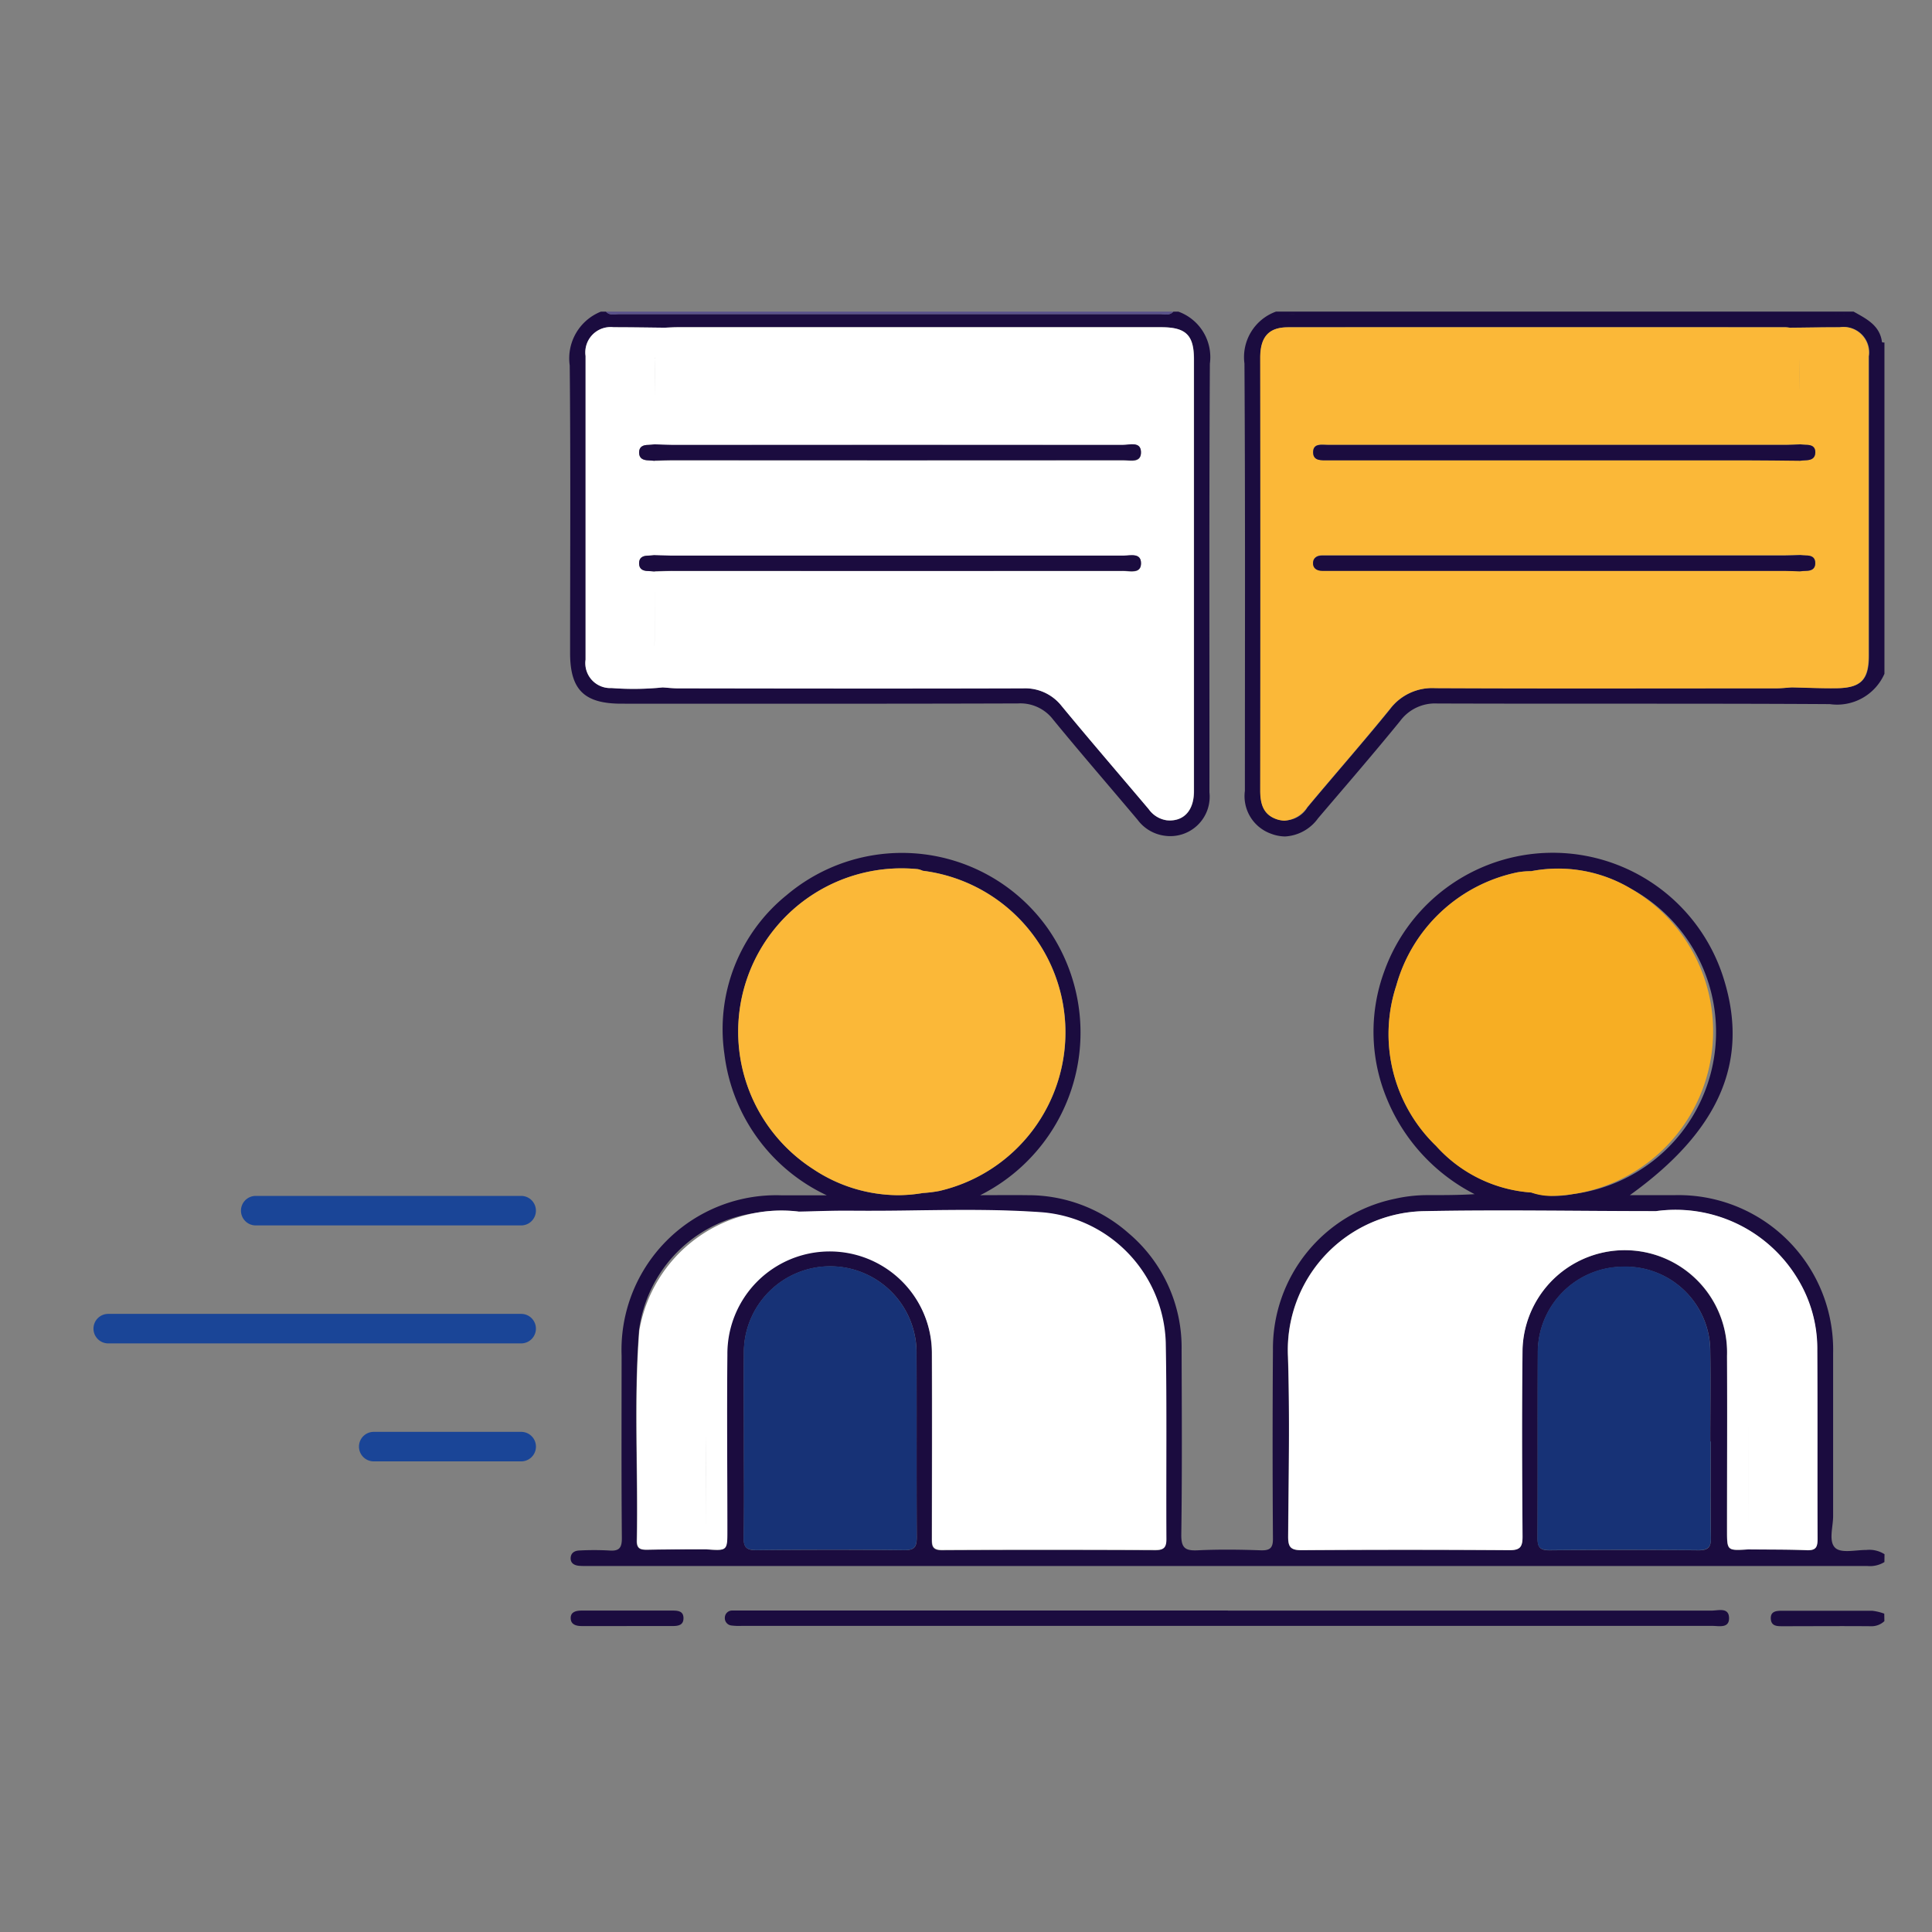 <svg xmlns="http://www.w3.org/2000/svg" width="62" height="62" viewBox="0 0 62 62">
  <rect x="0" y="0" width="62" height="62" fill="#808080" stroke="none"/>
  <g id="comunicacion" transform="translate(-238 -2223)">
    <g id="Grupo_9184" data-name="Grupo 9184" transform="translate(0 -2686.405)">
      <path id="Trazado_28652" data-name="Trazado 28652" d="M42.392,180.36a.881.881,0,0,1-.545.127q-20.552,0-41.1,0c-.082,0-.165,0-.247-.007-.152-.014-.275-.083-.268-.251s.133-.236.283-.24a8.866,8.866,0,0,1,.947,0c.316.025.416-.069.413-.4-.017-1.95-.009-3.9-.008-5.849A4.964,4.964,0,0,1,7,168.591H8.451a5.783,5.783,0,0,1-3.285-4.536,5.528,5.528,0,0,1,2-5.1A5.731,5.731,0,0,1,15.525,160a5.841,5.841,0,0,1-2.149,8.587c.508,0,1.016-.007,1.523,0a4.864,4.864,0,0,1,3.239,1.221,4.8,4.8,0,0,1,1.7,3.736c.006,1.977.018,3.955-.01,5.931-.006.438.129.527.53.508.671-.032,1.346-.024,2.017,0,.307.01.4-.078.394-.39q-.021-3.027,0-6.055a4.907,4.907,0,0,1,3.924-4.838,4.7,4.7,0,0,1,1.062-.115c.49,0,.979,0,1.486-.031a5.984,5.984,0,0,1-2.809-3.045,5.608,5.608,0,0,1-.092-4.1,5.744,5.744,0,0,1,10.9.248c.817,2.634-.138,4.861-3.017,6.929h1.437a4.963,4.963,0,0,1,5.086,5.069c0,1.744,0,3.488,0,5.231,0,.352-.156.819.074,1.024.195.174.651.061.992.062a.907.907,0,0,1,.583.136Zm-30.86-22.185a.744.744,0,0,0-.153-.051,5.242,5.242,0,0,0-3.365,9.623,4.853,4.853,0,0,0,3.523.77,4.361,4.361,0,0,0,.526-.066,5.225,5.225,0,0,0-.531-10.276m19.528.013a2.6,2.6,0,0,0-.444.037,5.109,5.109,0,0,0-3.886,3.629,4.984,4.984,0,0,0,1.276,5.151,4.527,4.527,0,0,0,3.052,1.494,2.72,2.72,0,0,0,1.335.052,5.24,5.24,0,0,0,1.866-9.8,4.558,4.558,0,0,0-3.2-.564m4,10.913c-2.47,0-4.941-.048-7.411,0a4.457,4.457,0,0,0-4.4,4.669c.061,1.92.02,3.844.005,5.766,0,.328.065.448.423.446q3.336-.025,6.671,0c.348,0,.43-.1.428-.438-.015-2-.024-4.009,0-6.013a3.283,3.283,0,0,1,6.563.215c.011,1.867,0,3.734,0,5.6,0,.654,0,.654.679.611.631.007,1.262,0,1.892.026.294.012.332-.117.331-.364-.007-2.017,0-4.035-.008-6.052a4.3,4.3,0,0,0-.641-2.309,4.575,4.575,0,0,0-4.534-2.156m-27.511.016a4.358,4.358,0,0,0-1.349.035,4.366,4.366,0,0,0-3.773,3.784c-.174,2.245-.031,4.5-.076,6.744,0,.255.117.292.327.288.631-.011,1.261-.01,1.892-.014.683.048.683.048.683-.6,0-1.88-.015-3.761,0-5.641a3.284,3.284,0,1,1,6.567-.064c.01,1.976.005,3.953,0,5.93,0,.241-.006.407.331.405q3.417-.021,6.834,0c.269,0,.351-.081.35-.349-.012-2.1.017-4.2-.02-6.3a4.331,4.331,0,0,0-3.953-4.186c-2.04-.149-4.088-.032-6.132-.053-.562-.006-1.124.019-1.686.029m29.264,7.369h0c0-.961.015-1.923,0-2.884a2.721,2.721,0,0,0-2.8-2.726,2.754,2.754,0,0,0-2.735,2.768c-.01,1.977,0,3.955-.009,5.932,0,.3.071.4.387.4q2.389-.024,4.778,0c.309,0,.4-.091.4-.4-.017-1.03-.007-2.06-.007-3.09m-31.028-.017c0,1.03.013,2.059-.007,3.089-.007.332.1.417.421.414,1.578-.015,3.157-.017,4.735,0,.343,0,.4-.117.4-.425-.012-1.949,0-3.9-.008-5.848a2.771,2.771,0,1,0-5.541-.032c-.01.933,0,1.867,0,2.8" transform="translate(256.081 4779.173)" fill="#1b0c3f"/>
      <path id="Trazado_28653" data-name="Trazado 28653" d="M19.533,0a1.552,1.552,0,0,1,1.01,1.669c-.026,4.586-.011,9.172-.014,13.758a1.264,1.264,0,0,1-1.441,1.391,1.289,1.289,0,0,1-.862-.508c-.9-1.07-1.82-2.129-2.707-3.212a1.324,1.324,0,0,0-1.131-.525c-4.242.014-8.484.008-12.726.008-1.2,0-1.65-.448-1.65-1.629C.013,7.877.031,4.8,0,1.726A1.615,1.615,0,0,1,1,0h.165c.121.137.282.079.426.079q8.678,0,17.356,0c.143,0,.3.057.426-.079ZM3.054.517C2.506.511,1.958.5,1.411.5a.813.813,0,0,0-.9.924q0,4.871,0,9.743a.8.8,0,0,0,.834.913,9.425,9.425,0,0,0,1.64-.02c.164.01.327.03.491.03q5.536,0,11.073,0a1.489,1.489,0,0,1,1.248.576c.916,1.111,1.856,2.2,2.787,3.3a.854.854,0,0,0,.577.358c.537.05.874-.3.875-.929q0-6.937,0-13.874C20.032.751,19.773.5,18.983.5H3.464c-.137,0-.274.01-.411.015" transform="translate(256.283 4919.406)" fill="#1b0c3f"/>
      <path id="Unión_99" data-name="Unión 99" d="M6007.84,5729.75a1.278,1.278,0,0,1-.826-1.371c0-4.571.014-9.143-.014-13.712a1.552,1.552,0,0,1,1.011-1.667h18.537c.408.231.843.436.911.981l.038.011.041,0v10.63a1.66,1.66,0,0,1-1.752.974c-2.292-.014-4.582-.014-6.872-.014-1.909,0-3.819,0-5.727-.006a1.392,1.392,0,0,0-1.193.564c-.858,1.054-1.748,2.082-2.629,3.116a1.4,1.4,0,0,1-1.059.587A1.308,1.308,0,0,1,6007.84,5729.75Zm.557-16.247c-.614,0-.885.31-.887.974q0,6.939,0,13.878c0,.422.086.777.514.93a.853.853,0,0,0,1-.378c.879-1.055,1.787-2.085,2.65-3.15a1.7,1.7,0,0,1,1.454-.676c3.651.017,7.3.007,10.952.006.163,0,.327-.02.49-.03.479.009.959.033,1.439.027.785-.011,1.033-.27,1.033-1.048q0-2,0-4c0-1.867,0-3.735,0-5.6a.819.819,0,0,0-.933-.935c-.536,0-1.071.009-1.606.014a1.12,1.12,0,0,0-.123-.014H6008.4Zm17.762-.412h0Zm-17.558-.012c-.065,0-.134.012-.2.012C6008.467,5713.092,6008.536,5713.08,6008.6,5713.08Zm17.507.01c-.051,0-.1-.01-.15-.01C6026.006,5713.08,6026.057,5713.087,6026.107,5713.09Zm.1,0a.26.26,0,0,0,.166-.076A.26.26,0,0,1,6026.2,5713.089Z" transform="translate(-5729.064 -793.595)" fill="#1b0c3f" stroke="rgba(0,0,0,0)" stroke-miterlimit="10" stroke-width="1"/>
      <path id="Trazado_28655" data-name="Trazado 28655" d="M353.407,378.551a.6.6,0,0,1-.445.163c-.932-.008-1.864,0-2.8,0-.181,0-.387.011-.4-.239s.189-.257.374-.257c.959,0,1.919,0,2.878,0a1.66,1.66,0,0,1,.389.093Z" transform="translate(-54.935 4582.878)" fill="#1b0c3f"/>
      <path id="Trazado_28656" data-name="Trazado 28656" d="M28.736,0c-.121.136-.283.079-.426.079q-8.678,0-17.355,0c-.143,0-.305.058-.426-.079Z" transform="translate(246.916 4919.406)" fill="#59518b"/>
      <path id="Trazado_28659" data-name="Trazado 28659" d="M61.312,378.135q7.763,0,15.526,0c.211,0,.549-.113.557.233s-.325.257-.543.257q-15.567,0-31.135,0a2.021,2.021,0,0,1-.328-.011.238.238,0,0,1-.22-.254.232.232,0,0,1,.246-.227c.124,0,.247,0,.371,0H61.312" transform="translate(216.092 4582.956)" fill="#1b0c3f"/>
      <path id="Trazado_28660" data-name="Trazado 28660" d="M2.069,378.735c-.48,0-.959,0-1.439,0-.182,0-.35-.047-.354-.252s.172-.245.351-.245q1.46,0,2.919,0c.176,0,.349.016.35.243s-.169.253-.346.253H2.069" transform="translate(256.038 4582.852)" fill="#1b0c3f"/>
      <path id="Unión_105" data-name="Unión 105" d="M6016.487,5723.508c0-1.976.009-3.952,0-5.929a3.283,3.283,0,1,0-6.566.063c-.02,1.88,0,3.761,0,5.642,0,.651,0,.651-.684.6-.63,0-1.261,0-1.891.014-.21,0-.333-.033-.327-.287.044-2.248-.1-4.5.076-6.744a4.63,4.63,0,0,1,5.121-3.819c.563-.011,1.125-.035,1.686-.029.7.006,1.4,0,2.1-.011,1.345-.018,2.691-.035,4.033.063a4.33,4.33,0,0,1,3.954,4.187c.038,2.1.009,4.2.021,6.3,0,.269-.08.351-.351.349-2.277-.009-4.555-.012-6.833,0h0C6016.481,5723.915,6016.486,5723.749,6016.487,5723.508Zm-7.255-.025c0-1.083,0-2.165,0-3.247C6009.227,5721.318,6009.232,5722.4,6009.232,5723.483Z" transform="translate(-5748.578 -764.762)" fill="#fff" stroke="rgba(0,0,0,0)" stroke-miterlimit="10" stroke-width="1"/>
      <path id="Unión_104" data-name="Unión 104" d="M6023.667,5723.9c-.63-.026-1.261-.019-1.892-.026,0-1.336.014-2.673.013-4.009,0,1.336-.013,2.673-.013,4.009-.679.042-.679.042-.679-.611,0-1.867.008-3.734,0-5.6a3.283,3.283,0,0,0-6.563-.215c-.024,2-.015,4.009,0,6.013,0,.337-.079.441-.426.438q-3.336-.023-6.672,0c-.358,0-.426-.118-.423-.446.014-1.923.055-3.846-.006-5.766a4.458,4.458,0,0,1,4.4-4.668c2.47-.047,4.941,0,7.411,0a4.573,4.573,0,0,1,4.534,2.154,4.3,4.3,0,0,1,.641,2.31c.011,2.017,0,4.034.008,6.052,0,.236-.035.364-.294.364Z" transform="translate(-5727.672 -764.748)" fill="#fff" stroke="rgba(0,0,0,0)" stroke-miterlimit="10" stroke-width="1"/>
      <path id="Unión_102" data-name="Unión 102" d="M6011.576,5723.4a4.918,4.918,0,0,0,2.738-2.03,5.183,5.183,0,0,0,.972-3.062,5.183,5.183,0,0,1-.972,3.063,4.918,4.918,0,0,1-2.738,2.03,4.525,4.525,0,0,1-3.052-1.494,4.987,4.987,0,0,1-1.276-5.152,5.11,5.11,0,0,1,3.886-3.629,2.521,2.521,0,0,1,.444-.037,4.557,4.557,0,0,1,3.2.563,5.285,5.285,0,0,1-2.539,9.857A1.844,1.844,0,0,1,6011.576,5723.4Z" transform="translate(-5724.438 -775.726)" fill="#f7ae23" stroke="rgba(0,0,0,0)" stroke-miterlimit="10" stroke-width="1"/>
      <path id="Unión_103" data-name="Unión 103" d="M6009.4,5722.651a5.242,5.242,0,0,1,3.365-9.622.743.743,0,0,1,.154.051,5.225,5.225,0,0,1,.53,10.276,4.174,4.174,0,0,1-.525.065,4.594,4.594,0,0,1-1.956-1.165,5.369,5.369,0,0,1-1.724-4.074,5.369,5.369,0,0,0,1.724,4.074,4.594,4.594,0,0,0,1.956,1.165,4.82,4.82,0,0,1-.814.071A4.992,4.992,0,0,1,6009.4,5722.651Z" transform="translate(-5745.309 -775.731)" fill="#fbb838" stroke="rgba(0,0,0,0)" stroke-miterlimit="10" stroke-width="1"/>
      <path id="Trazado_28665" data-name="Trazado 28665" d="M287.375,283.672c0,1.03-.011,2.06.007,3.09.005.307-.086.4-.4.4q-2.389-.021-4.778,0c-.316,0-.389-.1-.387-.4.013-1.977,0-3.955.009-5.932a2.755,2.755,0,0,1,2.735-2.768,2.721,2.721,0,0,1,2.8,2.726c.018.961,0,1.923,0,2.884Z" transform="translate(5.521 4671.988)" fill="#173276"/>
      <path id="Trazado_28666" data-name="Trazado 28666" d="M50.614,283.654c0-.933-.008-1.867,0-2.8a2.771,2.771,0,1,1,5.541.032c.007,1.949,0,3.9.008,5.848,0,.308-.059.429-.4.425-1.578-.019-3.157-.016-4.735,0-.32,0-.428-.082-.421-.414.02-1.029.007-2.059.008-3.089" transform="translate(211.255 4671.99)" fill="#173276"/>
      <path id="Unión_100" data-name="Unión 100" d="M6025.651,5728.822a.861.861,0,0,1-.578-.357c-.93-1.1-1.87-2.191-2.786-3.3a1.489,1.489,0,0,0-1.248-.576c-3.69.011-7.382.006-11.073,0-.164,0-.327-.02-.49-.03a2.535,2.535,0,0,1-.265-1.21,2.535,2.535,0,0,0,.265,1.21,9.3,9.3,0,0,1-1.641.02.8.8,0,0,1-.833-.912q0-4.871,0-9.743a.813.813,0,0,1,.9-.924c.547,0,1.1.009,1.644.015.136-.006.274-.015.41-.015h15.52c.79,0,1.048.251,1.048,1.02q0,6.938,0,13.874c0,.589-.3.934-.773.934C6025.72,5728.827,6025.686,5728.825,6025.651,5728.822Zm-16.437-5.6c.023-.794.006-1.59.008-2.385C6009.22,5721.628,6009.235,5722.424,6009.213,5723.218Zm.006-2.909c-.066.006-.133.014-.2.015-.165,0-.3.05-.3.247s.133.245.3.248c.068,0,.135.009.2.014.178,0,.355-.012.534-.012q7.249,0,14.5,0c.218,0,.56.1.572-.226.014-.37-.348-.261-.572-.261q-7.246-.01-14.5,0c-.178,0-.355-.01-.534-.014v0Zm0-3.553c-.068.006-.135.018-.2.018-.167,0-.3.047-.3.245s.136.245.3.251c.068,0,.135.009.2.015.178,0,.357-.014.535-.014q7.249,0,14.5,0c.227,0,.585.1.57-.271-.014-.333-.36-.218-.572-.218q-7.248-.01-14.5,0c-.178,0-.355-.012-.534-.018Zm0-2.754c0,.459.005.918.005,1.377,0-.459,0-.918-.005-1.377q0-.018,0-.035Q6009.216,5713.985,6009.217,5714Z" transform="translate(-5750.211 -793.094)" fill="#fff" stroke="rgba(0,0,0,0)" stroke-miterlimit="10" stroke-width="1"/>
      <path id="Unión_101" data-name="Unión 101" d="M6007.514,5728.783c-.428-.153-.516-.507-.514-.929q.011-6.94,0-13.878c0-.664.272-.974.886-.974q7.988-.005,15.975,0a1.16,1.16,0,0,1,.123.013c.535,0,1.071-.017,1.606-.013a.819.819,0,0,1,.933.935c0,1.868,0,3.734,0,5.6q0,2,0,4c0,.779-.248,1.038-1.033,1.048-.479.006-.959-.017-1.438-.027a2.211,2.211,0,0,0,.26-1.191,2.211,2.211,0,0,1-.26,1.191c-.163.011-.327.03-.49.03-3.651,0-7.3.011-10.952-.006a1.7,1.7,0,0,0-1.455.676c-.864,1.064-1.771,2.095-2.65,3.15a.967.967,0,0,1-.723.427A.812.812,0,0,1,6007.514,5728.783Zm16.306-7.965c.164,0,.328.009.493.014,0,.672,0,1.342,0,2.013v0c0-.671,0-1.341,0-2.013.068,0,.135-.012.2-.014.167,0,.3-.053.3-.248s-.136-.245-.3-.246c-.068,0-.135-.009-.2-.015v-3.023c.066-.006.135-.014.2-.017.165-.008.3-.058.3-.251s-.136-.243-.3-.245c-.068,0-.135-.011-.2-.017-.136.006-.272.017-.41.017q-7.367,0-14.735,0c-.193,0-.473-.066-.472.237,0,.259.219.256.412.256h.06c.082,0,.165,0,.247,0h13.128c.59,0,1.18.01,1.77.015v3.023c-.165.006-.33.013-.493.013q-7.251,0-14.5,0c-.11,0-.221,0-.33,0-.159,0-.283.071-.295.227-.012.183.121.262.295.266.109,0,.219,0,.33,0Zm.495-6.815q-.005.516,0,1.033,0-.516,0-1.033v0Z" transform="translate(-5728.559 -793.093)" fill="#fbb838" stroke="rgba(0,0,0,0)" stroke-miterlimit="10" stroke-width="1"/>
      <path id="Trazado_28675" data-name="Trazado 28675" d="M20.687,39.162c-.067,0-.135-.012-.2-.014-.166-.006-.3-.059-.3-.252s.135-.242.3-.244c.067,0,.134-.012.2-.018.178.006.356.017.534.017q7.25,0,14.5,0c.212,0,.557-.116.571.218.015.368-.343.271-.571.272q-7.25.006-14.5,0c-.178,0-.357.009-.535.013" transform="translate(238.323 4885.03)" fill="#1b0c3f"/>
      <path id="Trazado_28676" data-name="Trazado 28676" d="M20.691,71.4c-.067,0-.134-.012-.2-.014-.167,0-.3-.055-.3-.248s.134-.243.3-.246c.067,0,.134-.01.2-.015.178,0,.356.014.535.014q7.248,0,14.5,0c.224,0,.585-.107.572.263-.012.321-.354.225-.571.225q-7.248.006-14.5,0c-.178,0-.356.008-.535.013" transform="translate(238.318 4856.344)" fill="#1b0c3f"/>
      <path id="Trazado_28677" data-name="Trazado 28677" d="M232.072,38.628c.067.006.135.016.2.017.167,0,.305.046.3.244s-.139.244-.3.252c-.068,0-.135.011-.2.016-.59-.005-1.179-.015-1.769-.015q-6.564,0-13.128,0h-.247c-.2,0-.471.03-.472-.256,0-.3.279-.238.473-.238q7.367,0,14.733,0c.137,0,.274-.011.41-.017" transform="translate(63.684 4885.035)" fill="#1b0c3f"/>
      <path id="Trazado_28678" data-name="Trazado 28678" d="M232.059,70.868c.067.005.135.013.2.014.168,0,.3.05.3.247s-.136.245-.3.248c-.068,0-.135.009-.2.014-.164,0-.329-.014-.493-.014h-14.5c-.11,0-.22,0-.33,0-.174,0-.307-.083-.294-.267.011-.155.135-.228.294-.225.11,0,.22,0,.33,0h14.5c.164,0,.329-.009.493-.014" transform="translate(63.695 4856.348)" fill="#1b0c3f"/>
      <g id="Grupo_9183" data-name="Grupo 9183" transform="translate(241 4947.783)">
        <path id="Trazado_27764" data-name="Trazado 27764" d="M8.492.447H-.027A.473.473,0,0,1-.5-.027.473.473,0,0,1-.027-.5H8.492a.473.473,0,0,1,.473.473A.473.473,0,0,1,8.492.447Z" transform="translate(5.233 0.5)" fill="#1a4597"/>
        <path id="Trazado_27765" data-name="Trazado 27765" d="M4.706.447H-.027A.473.473,0,0,1-.5-.027.473.473,0,0,1-.027-.5H4.706a.473.473,0,0,1,.473.473A.473.473,0,0,1,4.706.447Z" transform="translate(9.02 8.072)" fill="#1a4597"/>
        <path id="Trazado_27763" data-name="Trazado 27763" d="M13.225.447H-.027A.473.473,0,0,1-.5-.027.473.473,0,0,1-.027-.5H13.225a.473.473,0,0,1,.473.473A.473.473,0,0,1,13.225.447Z" transform="translate(0.5 4.286)" fill="#1a4597"/>
      </g>
    </g>
    <rect id="Rectángulo_25504" data-name="Rectángulo 25504" width="62" height="62" transform="translate(238 2223)" fill="none"/>
  </g>
</svg>
